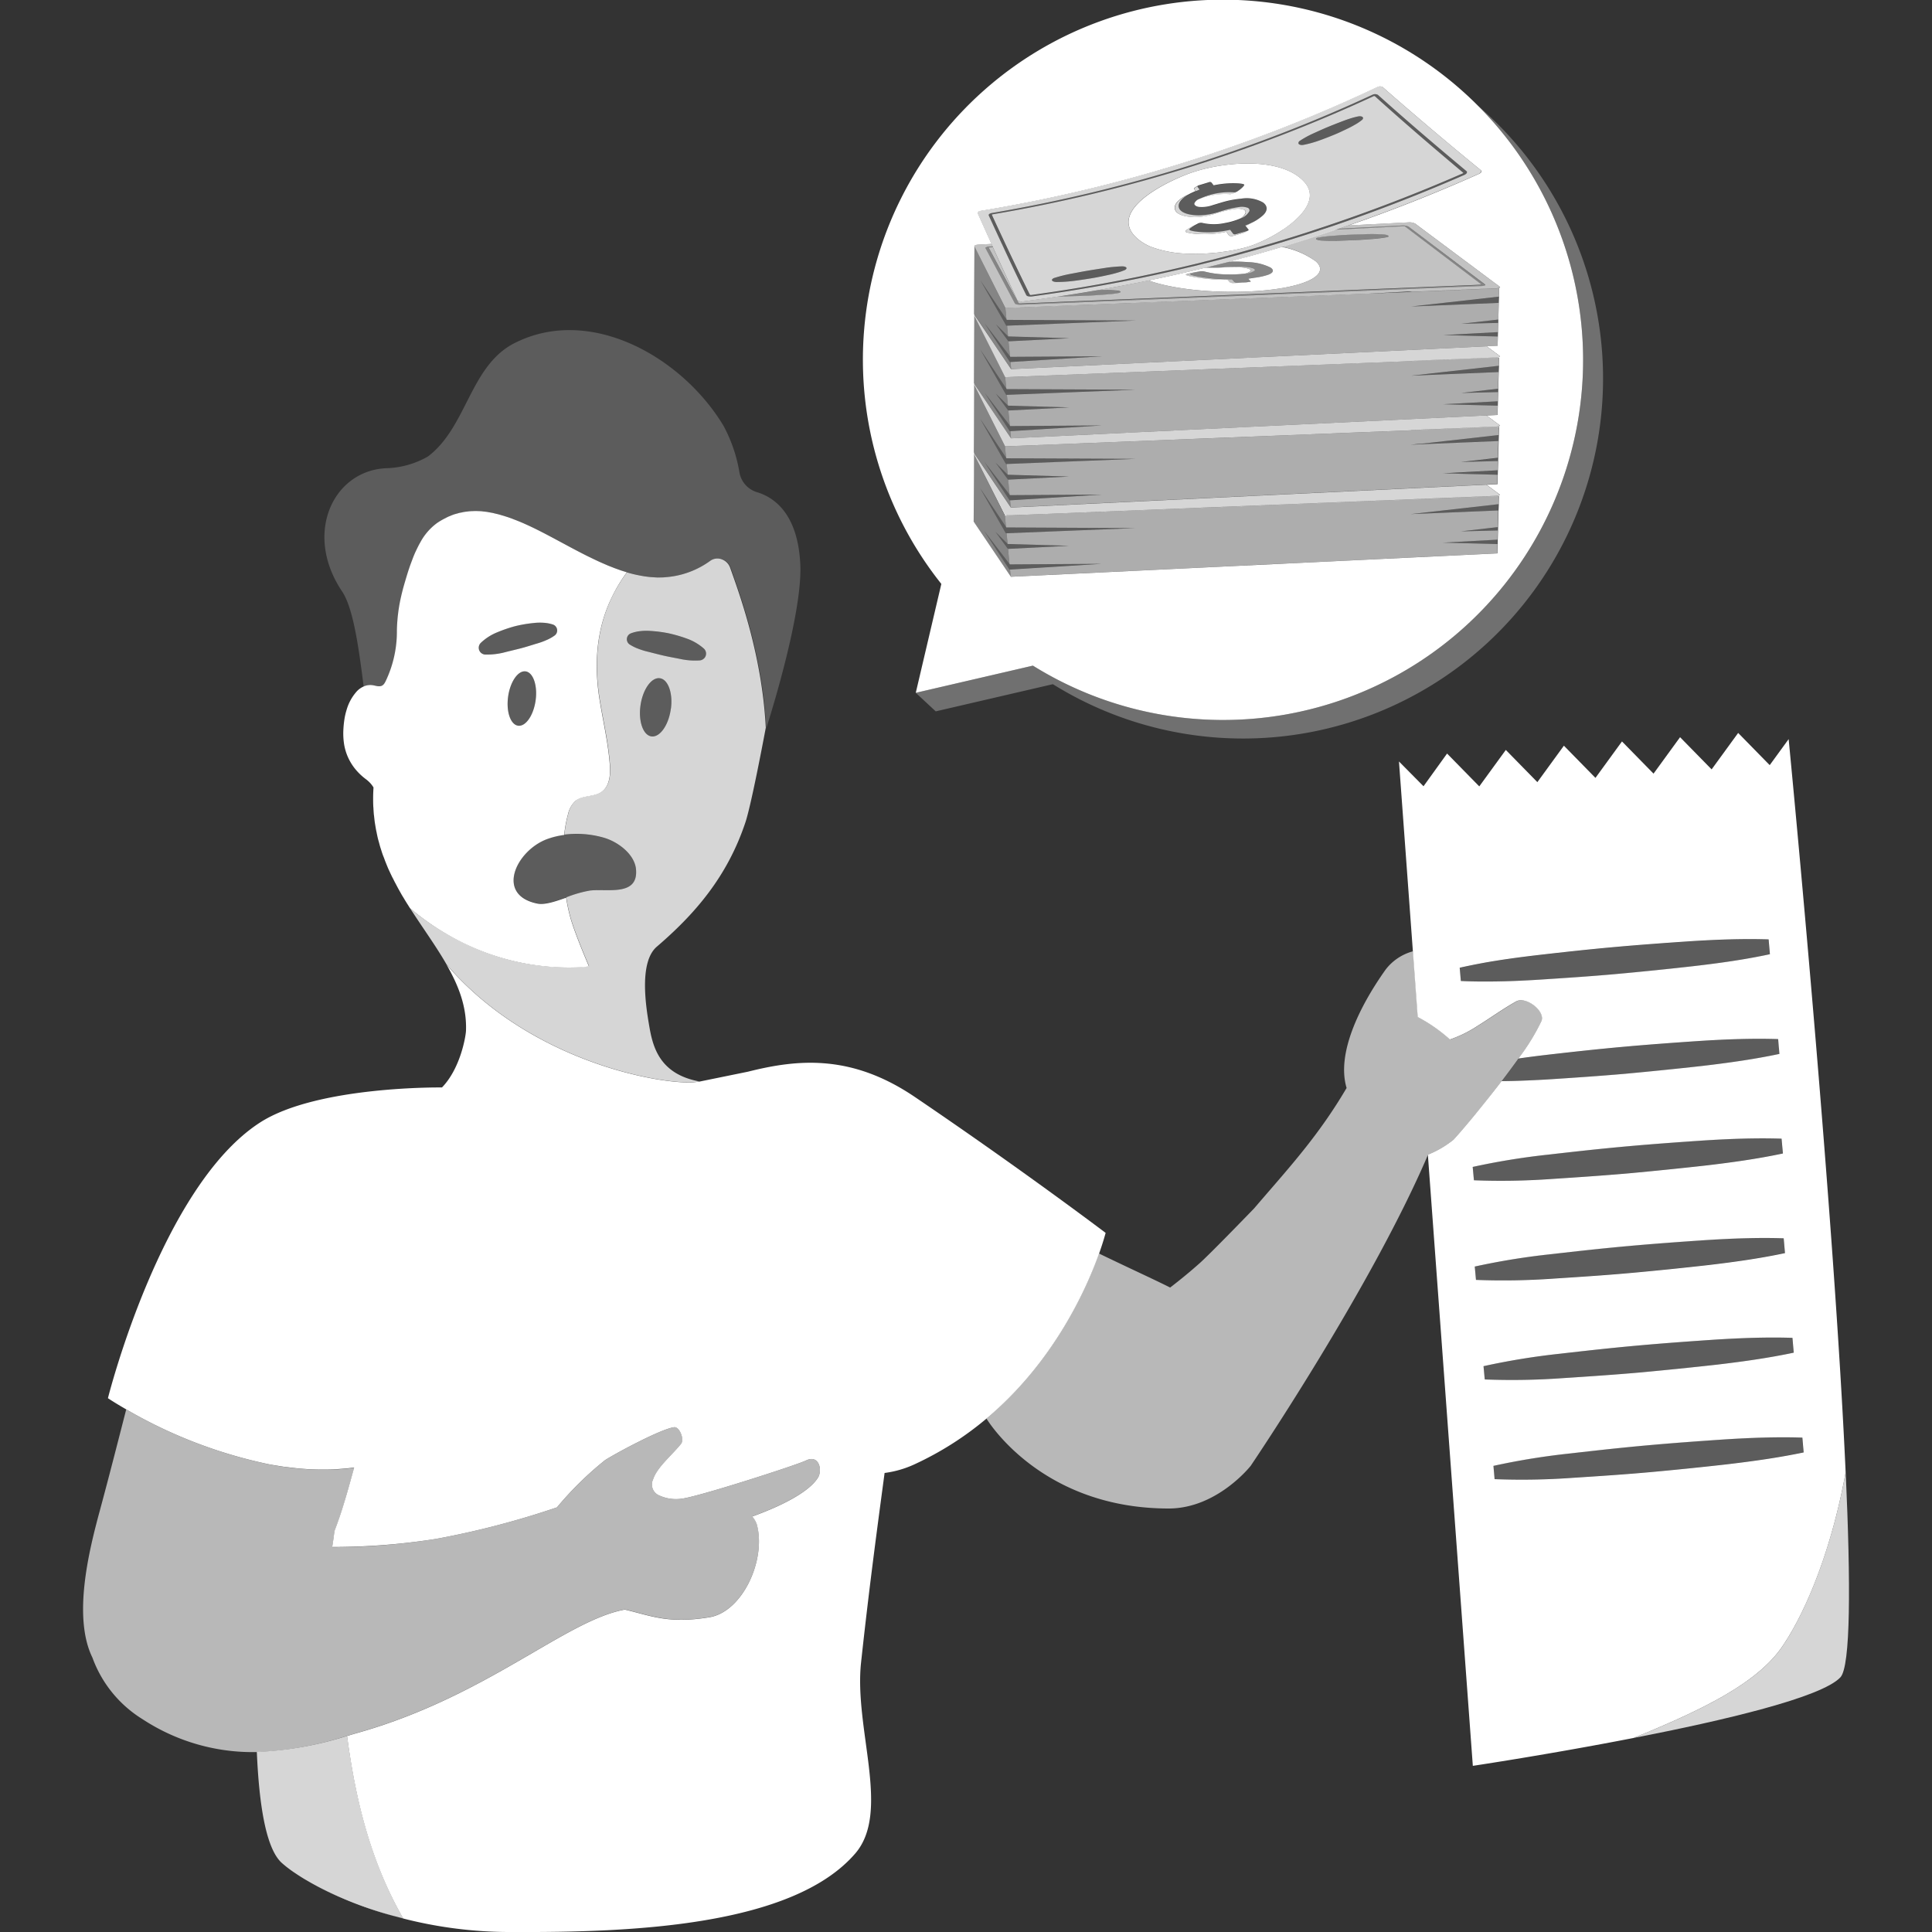 <svg viewBox="0 0 300 300" xmlns="http://www.w3.org/2000/svg"><rect x="0" y="0" width="300" height="300" fill="#333333" stroke="none"/><g fill="#fff"><path d="m 229.5 16.42 a 55.9 55.9 0 0 1 -69.11 86.94 l -18.19 4.22 3.1 2.88 18.19 -4.22 a 55.9 55.9 0 0 0 66.01 -89.82 z" opacity=".3"/><path d="m 232.79 76.74 l -1.99 -1.48 -1.68 .08 -.57 .03 -28.29 1.36 -13.52 .65 -28.95 1.39 -.57 .03 -.26 .01 -5.71 -8.45 c -.04 .03 -.06 .07 -.04 .1 l 4.81 9.38 c .06 .12 .48 .2 .93 .18 l 75.3 -3.02 c .46 -.03 .7 -.14 .54 -.26 z" opacity=".8"/><path d="m 232.52 84.48 l -8.48 -.22 8.49 -.46 .04 -1.43 -5.74 .14 5.75 -.66 .07 -2.59 -13.61 .57 13.64 -1.54 .03 -1.27 -76.67 3.03 .17 1.77 .05 .08 20.05 .1 -20.01 .8 .16 1.66 .01 .01 9.53 .28 -9.47 .48 .22 2.34 .06 .07 14.26 -.09 -14.23 .89 .1 1.11 75.54 -3.63 z" opacity=".6"/><path d="m 156.75 88.45 l -3.92 -5.99 3.92 5.11 -.22 -2.34 h -.02 l -1.92 -2.63 1.87 1.86 -.16 -1.66 -.11 .01 -4 -7.01 4.02 6.02 -.17 -1.77 -4.82 -9.6 -.06 10.53 5.78 8.57 -.1 -1.11 z" opacity=".4"/><path d="m 156.26 81.9 l -.05 -.08 -4.02 -6.02 4 7.01 .11 -.01 20.01 -.8 z" opacity=".2"/><path d="m 156.47 84.47 l -.01 -.01 -1.87 -1.86 1.92 2.63 h .02 l 9.47 -.48 z" opacity=".2"/><path d="m 156.81 87.64 l -.06 -.07 -3.92 -5.11 3.92 5.99 .09 -.01 14.23 -.89 z" opacity=".2"/><path d="m 232.65 79.26 l .03 -.97 -13.64 1.54 z" opacity=".2"/><path d="m 232.57 82.37 l .01 -.52 -5.75 .66 z" opacity=".2"/><path d="m 232.52 84.48 l .01 -.68 -8.49 .46 z" opacity=".2"/><path d="m 232.81 65.99 l -1.99 -1.48 -1.68 .08 -.57 .03 -28.29 1.36 -13.52 .65 -28.94 1.39 -.57 .03 -.26 .01 -5.71 -8.45 c -.04 .03 -.06 .07 -.04 .1 l 4.83 9.6 55.88 -2.21 7.33 -.29 c -.05 -.01 -.11 -.02 -.17 -.03 l 13.16 -.53 c .47 -.02 .7 -.13 .54 -.26 z" opacity=".8"/><path d="m 220.61 68.91 l 1.46 -.16 10.63 -1.2 .03 -1.27 -13.46 .53 -7.33 .29 -55.88 2.21 .06 .67 .04 .41 .02 .16 .05 .53 .05 .08 20.05 .09 -20.01 .8 .16 1.66 .01 .01 9.53 .28 -9.47 .48 .22 2.34 .06 .07 14.26 -.09 -13.89 .87 -.35 .02 .05 .5 .06 .6 .26 -.01 .57 -.03 28.95 -1.39 13.52 -.65 28.29 -1.36 .57 -.03 1.68 -.08 1.7 -.08 .04 -1.44 -3.92 -.1 -1.82 -.05 -.62 -.02 -2.12 -.05 1.91 -.11 .55 -.03 1.64 -.09 4.39 -.24 .04 -1.43 -5.74 .14 5.75 -.66 .07 -2.59 -10.34 .43 -1.59 .07 -.54 .02 -1.15 .05 1.06 -.12 z" opacity=".6"/><path d="m 156.91 78.2 l -.05 -.5 h -.08 l -.71 -1.08 -3.22 -4.9 1.98 2.57 1.86 2.42 .09 .12 -.22 -2.35 -.02 .01 -1.93 -2.63 1.87 1.86 -.15 -1.66 h -.11 l -.85 -1.47 -.08 -.15 -.23 -.4 -2.84 -4.99 3.3 4.96 .27 .4 .1 .15 .34 .52 -.05 -.53 -.01 -.16 -.04 -.41 -.06 -.67 -4.83 -9.6 -.06 10.53 .08 .11 5.71 8.45 z" opacity=".4"/><path d="m 156.29 71.16 l -.06 -.08 -.34 -.52 -.1 -.15 -.27 -.4 -3.3 -4.96 2.84 4.99 .23 .4 .08 .15 .85 1.47 h .11 l 20.01 -.8 z" opacity=".2"/><path d="m 156.5 73.73 l -.02 -.01 -1.87 -1.86 1.93 2.63 .02 -.01 9.46 -.47 z" opacity=".2"/><path d="m 156.84 76.9 l -.06 -.07 .01 .06 -.1 -.18 -1.86 -2.42 -1.98 -2.57 3.22 4.9 .71 1.08 h .08 l .35 -.02 13.89 -.87 z" opacity=".2"/><path d="m 222.07 68.74 l -1.46 .17 -.49 .05 -1.06 .12 1.15 -.04 .54 -.03 1.59 -.06 10.34 -.43 .02 -.97 z" opacity=".2"/><path d="m 232.6 71.63 l .01 -.53 -5.75 .66 z" opacity=".2"/><path d="m 228.17 73.29 l -1.64 .09 -.55 .03 -1.91 .11 2.12 .05 .61 .02 1.82 .04 3.92 .1 .02 -.68 z" opacity=".2"/><path d="m 232.83 55.25 l -1.99 -1.48 -1.68 .08 -.57 .03 -28.29 1.36 -13.52 .65 -28.95 1.39 -.57 .03 -.26 .01 -5.71 -8.45 c -.04 .03 -.06 .07 -.04 .1 l 4.83 9.6 55.88 -2.21 7.33 -.29 c -.05 -.01 -.11 -.02 -.17 -.03 l 13.16 -.53 c .48 -.02 .72 -.14 .55 -.26 z" opacity=".8"/><path d="m 220.64 58.17 l 1.45 -.17 10.64 -1.2 .03 -1.27 -13.45 .53 -7.34 .29 -55.88 2.22 .06 .67 .04 .41 .02 .15 .05 .54 .05 .08 20.05 .09 -20.01 .8 .16 1.66 .01 .02 9.53 .27 -9.47 .48 .22 2.34 .06 .08 14.26 -.1 -13.89 .87 -.34 .02 .04 .51 .06 .6 .26 -.01 .57 -.03 28.95 -1.39 13.51 -.65 28.29 -1.36 .57 -.03 1.68 -.08 1.71 -.08 .03 -1.44 -3.91 -.1 -1.82 -.05 -.62 -.01 -2.12 -.06 1.91 -.1 .56 -.03 1.63 -.09 4.39 -.24 .04 -1.43 -5.74 .14 5.75 -.66 .07 -2.59 -10.33 .43 -1.59 .07 -.54 .02 -1.15 .05 1.05 -.12 z" opacity=".6"/><path d="m 156.93 67.46 l -.04 -.51 -.09 .01 -.7 -1.08 -3.22 -4.91 1.97 2.58 1.86 2.41 .09 .12 -.22 -2.34 h -.02 l -1.93 -2.62 1.88 1.85 -.16 -1.66 -.11 .01 -.84 -1.47 -.09 -.16 -.23 -.4 -2.84 -4.98 3.3 4.96 .27 .4 .1 .15 .35 .52 -.05 -.54 -.02 -.15 -.04 -.41 -.06 -.67 -4.83 -9.6 -.05 10.52 .07 .12 5.71 8.45 z" opacity=".4"/><path d="m 156.31 60.42 l -.05 -.08 -.35 -.52 -.1 -.15 -.27 -.4 -3.3 -4.96 2.84 4.98 .23 .4 .09 .16 .84 1.47 .11 -.01 20.01 -.8 z" opacity=".2"/><path d="m 156.52 62.99 l -.01 -.02 -1.88 -1.85 1.93 2.62 h .02 l 9.47 -.48 z" opacity=".2"/><path d="m 156.86 66.16 l -.06 -.08 .01 .06 -.1 -.18 -1.86 -2.41 -1.97 -2.58 3.22 4.91 .7 1.08 .09 -.01 .34 -.02 13.89 -.87 z" opacity=".2"/><path d="m 222.09 58 l -1.45 .17 -.5 .05 -1.05 .12 1.15 -.05 .54 -.02 1.59 -.07 10.33 -.43 .03 -.97 z" opacity=".2"/><path d="m 232.62 60.88 l .01 -.52 -5.75 .66 z" opacity=".2"/><path d="m 228.19 62.55 l -1.63 .09 -.56 .03 -1.91 .1 2.12 .06 .62 .01 1.82 .05 3.91 .1 .02 -.68 z" opacity=".2"/><path d="m 204.34 40.6 c 2.46 2.24 -2.32 4.33 -10.64 4.67 -6.01 .25 -11.9 -.47 -15.35 -1.72 q -4 .83 -8.04 1.52 c .07 0 .14 0 .21 -.01 .46 -.01 .93 -.01 1.4 -.01 s .95 .02 1.45 .06 c .45 .03 .72 .16 .61 .27 a .67 .67 0 0 1 -.33 .13 c -.42 .08 -.85 .13 -1.29 .17 s -.89 .08 -1.34 .11 c -.91 .06 -1.81 .12 -2.73 .15 s -1.84 .06 -2.77 .09 q -.61 .01 -1.23 .01 c -1.82 .27 -3.64 .53 -5.48 .76 -.4 .05 -.78 -.04 -.85 -.2 q -1.92 -4.09 -3.78 -8.2 l -.46 .02 c -.12 .01 -.2 .04 -.18 .07 l 4.63 8.59 c .01 .02 .04 .03 .09 .04 a .82 .82 0 0 0 .18 .01 l 71.4 -2.91 a .39 .39 0 0 0 .14 -.03 c .03 -.01 .03 -.03 .01 -.05 l -11.79 -8.95 a .48 .48 0 0 0 -.23 -.05 h -.07 l -10.62 .54 q -4.11 1.39 -8.25 2.63 a 12.99 12.99 0 0 1 5.31 2.29 z m .34 -3.71 a 22.39 22.39 0 0 1 2.35 -.28 c .83 -.06 1.65 -.12 2.5 -.16 s 1.71 -.06 2.58 -.09 c .43 -.01 .88 -.02 1.33 -.01 s .92 .02 1.42 .06 c .45 .03 .79 .16 .76 .28 -.02 .06 -.1 .1 -.24 .13 -.35 .08 -.74 .13 -1.13 .18 s -.8 .09 -1.21 .12 c -.83 .06 -1.66 .12 -2.51 .16 s -1.72 .07 -2.59 .1 -1.77 .02 -2.74 -.03 c -.48 -.03 -.86 -.16 -.84 -.29 .02 -.08 .14 -.14 .32 -.17 z" opacity=".7"/><path d="m 232.86 44.51 l -13.14 -9.8 a 2 2 0 0 0 -1.03 -.19 l -9.32 .48 c -.5 .17 -.99 .35 -1.49 .52 l 9.82 -.5 a 1.99 1.99 0 0 1 1.03 .18 l 11.85 8.96 c .08 .06 .07 .12 -.03 .17 a 1.4 1.4 0 0 1 -.5 .09 l -71.52 2.9 c -.09 0 -.17 0 -.25 0 a 2.48 2.48 0 0 1 -.36 -.04 c -.18 -.03 -.29 -.08 -.32 -.14 l -4.57 -8.59 c -.06 -.12 .21 -.23 .62 -.25 l .48 -.03 c -.06 -.13 -.12 -.27 -.18 -.4 l -2.04 .11 c -.4 .02 -.68 .13 -.62 .25 l 4.83 9.6 55.88 -2.21 2.66 -.14 4 -.21 a 2.72 2.72 0 0 1 .5 .03 l 13.16 -.53 c .46 -.03 .7 -.14 .54 -.26 z" opacity=".7"/><path d="m 217.91 35.17 h .07 a .48 .48 0 0 1 .23 .05 l 11.79 8.96 c .02 .02 .02 .03 -.01 .05 a .39 .39 0 0 1 -.14 .03 l -71.4 2.91 a .82 .82 0 0 1 -.18 -.01 c -.05 -.01 -.08 -.02 -.09 -.04 l -4.63 -8.59 c -.02 -.03 .06 -.07 .18 -.07 l .46 -.02 c -.02 -.05 -.05 -.1 -.07 -.15 l -.48 .03 c -.4 .02 -.68 .13 -.62 .25 l 4.57 8.59 c .03 .06 .14 .11 .32 .14 a 2.48 2.48 0 0 0 .36 .04 h .25 l 71.52 -2.9 a 1.4 1.4 0 0 0 .5 -.09 c .1 -.05 .11 -.11 .03 -.17 l -11.84 -8.98 a 1.99 1.99 0 0 0 -1.03 -.18 l -9.82 .5 c -.2 .07 -.4 .13 -.59 .2 z" opacity=".4"/><path d="m 165.52 46.05 c .93 -.02 1.85 -.05 2.77 -.09 s 1.82 -.1 2.73 -.15 c .45 -.03 .9 -.06 1.34 -.11 s .88 -.1 1.29 -.17 a .67 .67 0 0 0 .33 -.13 c .11 -.12 -.17 -.24 -.61 -.27 -.5 -.04 -.98 -.05 -1.45 -.06 s -.94 0 -1.4 .01 c -.07 0 -.14 .01 -.21 .01 q -3 .52 -6.02 .97 .63 0 1.23 -.01 z" opacity=".4"/><path d="m 205.2 37.34 c .96 .05 1.86 .05 2.74 .03 s 1.74 -.05 2.59 -.1 1.68 -.1 2.51 -.16 c .41 -.03 .82 -.07 1.21 -.12 s .77 -.1 1.13 -.18 c .13 -.03 .22 -.08 .24 -.13 .03 -.12 -.31 -.25 -.76 -.28 -.5 -.04 -.96 -.05 -1.42 -.06 s -.9 0 -1.33 .01 c -.87 .02 -1.74 .04 -2.58 .09 s -1.67 .1 -2.5 .16 a 22.39 22.39 0 0 0 -2.35 .28 c -.18 .04 -.3 .09 -.31 .16 -.02 .15 .35 .28 .83 .3 z" opacity=".4"/><path d="m 194.59 41.67 a 4.52 4.52 0 0 0 -1.26 -.24 29.11 29.11 0 0 0 -3.5 .05 c -.74 .03 -1.5 .02 -2.25 -.01 l -.45 .11 c .69 .03 1.38 .03 2.05 0 a 29.35 29.35 0 0 1 3.51 -.05 4.48 4.48 0 0 1 1.26 .24 c .26 .11 .31 .25 .2 .36 a 2.05 2.05 0 0 1 -1.01 .39 3.19 3.19 0 0 0 1.67 -.49 c .09 -.12 .04 -.25 -.22 -.36 z" opacity=".7"/><path d="m 192.13 43.87 a .77 .77 0 0 1 -.45 -.08 l -.31 -.34 -.08 -.09 c -.25 0 -.51 0 -.76 -.01 a 26.77 26.77 0 0 1 -4.88 -.5 c -.63 -.14 -1.1 -.25 -.68 -.37 a 11.53 11.53 0 0 1 1.19 -.29 16.2 16.2 0 0 0 -1.86 .39 c -.43 .12 .05 .23 .67 .37 a 28.13 28.13 0 0 0 5.64 .51 l .35 .39 a 1.09 1.09 0 0 0 .63 .12 l 1.51 -.06 a 5.06 5.06 0 0 0 .78 -.11 z" opacity=".7"/><path d="m 204.34 40.6 a 12.99 12.99 0 0 0 -5.3 -2.26 q -2.37 .71 -4.76 1.37 l -.08 .02 c -.26 .07 -.52 .14 -.78 .21 .07 -.01 .14 -.02 .21 -.04 -.11 .03 -.22 .05 -.34 .07 -.84 .23 -1.68 .46 -2.52 .68 .32 -.01 .64 -.03 .96 -.03 .7 0 1.42 .03 2.12 .09 a 8.21 8.21 0 0 1 3.44 .84 c .58 .39 .47 .81 -.39 1.12 a 10.81 10.81 0 0 1 -2.11 .46 c -.3 .05 -.63 .1 -.97 .14 l .38 .4 c .05 .05 -.07 .1 -.27 .11 h -.04 a 5.06 5.06 0 0 1 -.78 .11 l -1.51 .06 a 1.09 1.09 0 0 1 -.63 -.12 l -.35 -.39 a 28.13 28.13 0 0 1 -5.64 -.51 c -.63 -.14 -1.1 -.25 -.67 -.37 a 16.2 16.2 0 0 1 1.86 -.39 1.87 1.87 0 0 1 .85 -.01 14.05 14.05 0 0 0 3.62 .45 19.43 19.43 0 0 0 2.5 -.1 2.05 2.05 0 0 0 1.01 -.39 c .11 -.12 .05 -.25 -.2 -.36 a 4.48 4.48 0 0 0 -1.26 -.24 29.35 29.35 0 0 0 -3.51 .05 c -.67 .03 -1.36 .03 -2.05 0 q -4.36 1.07 -8.78 1.98 c 3.45 1.25 9.34 1.96 15.35 1.72 8.32 -.34 13.09 -2.43 10.64 -4.67 z"/><path d="m 197.29 41.56 a 8.21 8.21 0 0 0 -3.44 -.84 c -.7 -.06 -1.41 -.09 -2.12 -.09 -.33 0 -.64 .01 -.96 .03 l -.35 .09 c -.95 .25 -1.9 .48 -2.85 .71 .75 .04 1.51 .04 2.25 .01 a 29.11 29.11 0 0 1 3.5 -.05 4.52 4.52 0 0 1 1.26 .24 c .26 .11 .31 .25 .21 .36 a 3.19 3.19 0 0 1 -1.67 .49 19.43 19.43 0 0 1 -2.5 .1 14.05 14.05 0 0 1 -3.62 -.45 2.19 2.19 0 0 0 -.85 .01 11.53 11.53 0 0 0 -1.19 .29 c -.43 .12 .05 .24 .68 .37 a 26.77 26.77 0 0 0 4.88 .5 c .26 .01 .51 .01 .76 .01 l .08 .09 .31 .34 a .77 .77 0 0 0 .45 .08 l 1.78 -.07 h .04 c .2 -.01 .32 -.06 .27 -.11 l -.38 -.4 -.03 -.03 c .35 -.03 .68 -.07 1 -.11 a 10.81 10.81 0 0 0 2.11 -.46 c .85 -.3 .97 -.72 .38 -1.11 z" opacity=".4"/><path d="m 220.66 47.42 l 1.46 -.16 10.63 -1.2 .03 -1.27 -13.45 .53 -7.34 .29 -55.88 2.21 .07 .67 .04 .42 .01 .15 .05 .53 .06 .08 20.04 .1 -20 .8 .15 1.66 .01 .01 9.53 .28 -9.47 .48 .23 2.34 .05 .07 14.26 -.09 -13.88 .87 -.35 .02 .05 .5 .05 .61 .26 -.02 .57 -.02 28.95 -1.39 13.52 -.65 28.29 -1.36 .57 -.03 1.68 -.08 1.7 -.08 .04 -1.44 -3.92 -.1 -1.82 -.05 -.61 -.02 -2.13 -.05 1.92 -.1 .55 -.03 1.64 -.09 4.39 -.24 .03 -1.43 -5.73 .14 5.75 -.66 .07 -2.59 -10.34 .43 -1.59 .07 -.54 .02 -1.15 .05 1.06 -.12 z" opacity=".6"/><path d="m 156.96 56.71 l -.05 -.5 -.08 .01 -.71 -1.08 -3.22 -4.91 1.98 2.57 1.86 2.42 .09 .12 -.23 -2.34 h -.01 l -1.93 -2.63 1.87 1.86 -.15 -1.66 -.12 .01 -.84 -1.48 -.08 -.15 -.23 -.4 -2.85 -4.98 3.31 4.96 .27 .4 .1 .15 .34 .51 -.05 -.53 -.01 -.15 -.04 -.42 -.07 -.67 -4.82 -9.6 -.06 10.53 .08 .11 5.7 8.46 z" opacity=".4"/><path d="m 156.34 49.67 l -.06 -.08 -.34 -.51 -.1 -.15 -.27 -.4 -3.31 -4.96 2.85 4.98 .23 .4 .08 .15 .84 1.48 .12 -.01 20 -.8 z" opacity=".2"/><path d="m 156.54 52.24 l -.01 -.01 -1.87 -1.86 1.93 2.63 h .01 l 9.47 -.48 z" opacity=".2"/><path d="m 156.88 55.41 l -.05 -.07 v .06 l -.09 -.18 -1.86 -2.42 -1.98 -2.57 3.22 4.91 .71 1.08 .08 -.01 .35 -.02 13.88 -.87 z" opacity=".2"/><path d="m 222.12 47.26 l -1.46 .16 -.49 .06 -1.06 .12 1.15 -.05 .54 -.02 1.59 -.07 10.34 -.43 .02 -.97 z" opacity=".2"/><path d="m 232.64 50.14 l .02 -.52 -5.75 .66 z" opacity=".2"/><path d="m 229.5 16.42 a 55.89 55.89 0 0 0 -83.33 74.25 l -3.97 16.91 18.19 -4.22 a 55.9 55.9 0 0 0 69.11 -86.94 z m -10.17 28.9 l 13.46 -.53 -.03 1.27 h .01 l -.04 .97 -.07 2.59 -.01 .52 -.04 1.43 -.02 .68 -.04 1.44 -1.7 .08 1.99 1.48 c .16 .12 -.07 .24 -.53 .26 l -13.16 .53 c .06 .01 .11 .02 .17 .03 l 13.46 -.53 -.03 1.27 h .01 l -.04 .97 -.07 2.59 -.01 .52 -.04 1.43 -.02 .68 -.04 1.44 -1.7 .08 1.99 1.48 c .16 .12 -.07 .24 -.53 .26 l -13.16 .53 c .06 .01 .11 .02 .17 .03 l 13.46 -.53 -.03 1.27 -.03 .97 -.07 2.59 -.01 .52 -.04 1.43 -.02 .68 -.04 1.44 -1.7 .08 1.99 1.48 c .16 .12 -.07 .24 -.53 .26 l -75.3 3.02 c -.45 .02 -.87 -.06 -.93 -.18 l -4.81 -9.38 4.83 9.6 76.67 -3.04 -.03 1.27 h .01 l -.04 .97 -.07 2.59 -.01 .52 -.04 1.43 -.02 .68 -.04 1.44 -75.54 3.63 -5.78 -8.57 .06 -10.53 c -.02 -.04 0 -.07 .04 -.1 l -.08 -.11 .06 -10.53 c -.02 -.04 0 -.07 .04 -.1 l -.08 -.11 .06 -10.53 c -.02 -.04 0 -.07 .04 -.1 l -.08 -.11 .06 -10.53 c -.06 -.12 .22 -.23 .62 -.25 l 2.04 -.11 c -.72 -1.59 -1.44 -3.18 -2.15 -4.78 -.07 -.15 .16 -.31 .51 -.36 a 231.73 231.73 0 0 0 61.5 -19.2 .88 .88 0 0 1 .86 -.02 q 7.53 6.6 15.28 12.93 c .18 .14 .03 .4 -.34 .56 q -10.02 4.47 -20.23 8 l 9.31 -.48 a 2 2 0 0 1 1.03 .19 l 13.14 9.8 c .16 .12 -.07 .24 -.53 .26 l -13.16 .53 c .03 -.01 .09 0 .14 .01 z"/><path d="m 228.22 51.81 l -1.64 .09 -.55 .03 -1.92 .1 2.13 .05 .61 .02 1.82 .05 3.92 .1 .02 -.68 z" opacity=".2"/><path d="m 229.94 26.43 q -7.75 -6.34 -15.28 -12.93 a .88 .88 0 0 0 -.86 .02 231.73 231.73 0 0 1 -61.5 19.2 c -.35 .05 -.57 .22 -.51 .36 .71 1.6 1.43 3.19 2.15 4.78 .06 .13 .12 .27 .18 .4 .02 .05 .05 .1 .07 .15 q 1.86 4.11 3.78 8.2 c .07 .15 .45 .24 .85 .2 1.83 -.23 3.66 -.49 5.48 -.76 q 3.02 -.45 6.02 -.97 4.04 -.7 8.04 -1.52 4.41 -.91 8.78 -1.98 l .45 -.11 c .95 -.24 1.9 -.47 2.85 -.71 l .35 -.09 c .84 -.22 1.68 -.45 2.52 -.68 l .13 -.04 c .26 -.07 .52 -.14 .78 -.21 l .08 -.02 q 2.39 -.66 4.76 -1.37 4.14 -1.24 8.25 -2.63 c .2 -.07 .4 -.13 .59 -.2 .5 -.17 .99 -.35 1.49 -.52 q 10.21 -3.55 20.23 -8 c .34 -.17 .49 -.42 .32 -.57 z m -2.18 .43 a .51 .51 0 0 1 -.07 .09 1.04 1.04 0 0 1 -.31 .21 q -10.2 4.46 -20.58 7.98 c -.53 .18 -1.06 .35 -1.59 .52 l -.59 .2 q -3.48 1.14 -6.98 2.18 -2.05 .61 -4.11 1.18 c -.15 .04 -.31 .08 -.46 .13 q -.82 .22 -1.64 .44 l -.44 .12 q -1.62 .43 -3.25 .83 l -.45 .11 c -.55 .14 -1.09 .27 -1.63 .41 -.18 .04 -.35 .08 -.53 .12 q -3.9 .93 -7.84 1.75 -5.95 1.22 -11.99 2.16 c -1.1 .17 -2.2 .33 -3.3 .49 -.59 .08 -1.17 .17 -1.76 .25 a 1.72 1.72 0 0 1 -.56 -.02 .45 .45 0 0 1 -.32 -.18 q -1.83 -3.73 -3.57 -7.49 c -.02 -.05 -.05 -.1 -.07 -.15 -.06 -.13 -.12 -.27 -.19 -.4 -.67 -1.45 -1.34 -2.89 -2 -4.34 -.07 -.16 .17 -.33 .53 -.38 a 232.76 232.76 0 0 0 59 -18.33 .92 .92 0 0 1 .9 -.01 c 4.51 4.05 9.12 7.98 13.77 11.86 a .2 .2 0 0 1 .02 .27 z" opacity=".8"/><path d="m 227.2 26.82 c -4.63 -3.89 -9.22 -7.82 -13.71 -11.88 a .22 .22 0 0 0 -.21 0 233.12 233.12 0 0 1 -59.13 18.34 .23 .23 0 0 0 -.08 .02 c -.04 .02 -.06 .04 -.05 .07 .67 1.47 1.36 2.93 2.04 4.39 .06 .14 .13 .27 .19 .4 .02 .05 .05 .1 .07 .15 q 1.76 3.74 3.59 7.45 c .02 .04 .11 .06 .21 .05 q 8.51 -1.16 16.81 -2.87 3.82 -.79 7.61 -1.69 l .54 -.13 q .73 -.17 1.45 -.35 l .49 -.13 c 1.08 -.27 2.15 -.54 3.23 -.82 l .4 -.11 c .59 -.16 1.17 -.32 1.76 -.48 l .46 -.13 q 2.1 -.58 4.2 -1.2 3.28 -.96 6.53 -2.02 l .59 -.2 q .79 -.26 1.58 -.52 10.79 -3.61 21.36 -8.23 a .2 .2 0 0 0 .09 -.07 .05 .05 0 0 0 -.02 -.04 z m -52.55 15.12 a 10.27 10.27 0 0 1 -1.21 .42 c -.42 .12 -.84 .23 -1.27 .32 -.87 .19 -1.73 .37 -2.62 .52 s -1.78 .28 -2.68 .4 a 21.99 21.99 0 0 1 -2.78 .19 c -.48 0 -.81 -.17 -.73 -.37 a .62 .62 0 0 1 .39 -.27 21.64 21.64 0 0 1 2.51 -.63 c .87 -.16 1.73 -.33 2.6 -.48 s 1.76 -.28 2.65 -.42 c .44 -.07 .89 -.13 1.35 -.17 s .92 -.08 1.41 -.09 c .44 0 .73 .15 .65 .35 a .53 .53 0 0 1 -.27 .23 z m 24.05 -5.95 c -.1 .06 -.19 .12 -.29 .18 a 24.05 24.05 0 0 1 -2.9 1.5 16.12 16.12 0 0 1 -1.71 .64 25 25 0 0 1 -2.78 .63 c -.2 .03 -.39 .07 -.6 .1 -.18 .03 -.36 .05 -.54 .07 -.21 .03 -.42 .06 -.64 .09 -.53 .06 -1.06 .11 -1.61 .14 -.24 .02 -.48 .03 -.72 .04 -.73 .03 -1.47 .04 -2.2 .02 l -.2 -.01 a 17.62 17.62 0 0 1 -5.68 -1.02 7.75 7.75 0 0 1 -1.97 -1.11 c -.06 -.05 -.12 -.1 -.18 -.15 a 5.36 5.36 0 0 1 -.43 -.4 4.7 4.7 0 0 1 -.51 -.62 c -2.69 -4.11 5.99 -8.14 9.13 -9.23 5.1 -1.79 14.04 -2.57 17.62 1.35 2.24 2.45 -.07 5.24 -3.08 7.31 -.22 .16 -.46 .32 -.71 .47 z m 12.77 -17.35 a 7.43 7.43 0 0 1 -.96 .66 c -.34 .2 -.69 .39 -1.05 .57 -.73 .35 -1.46 .71 -2.21 1.02 s -1.54 .62 -2.32 .9 a 16.9 16.9 0 0 1 -2.49 .7 c -.45 .09 -.82 -.04 -.83 -.27 a .46 .46 0 0 1 .24 -.36 14.55 14.55 0 0 1 2.06 -1.13 c .73 -.33 1.46 -.67 2.21 -.98 s 1.52 -.61 2.3 -.91 c .39 -.15 .78 -.29 1.19 -.42 a 12 12 0 0 1 1.28 -.34 c .41 -.08 .75 .03 .76 .25 a .4 .4 0 0 1 -.18 .31 z" opacity=".8"/><path d="m 227.72 26.58 c -4.65 -3.88 -9.26 -7.81 -13.77 -11.86 a .92 .92 0 0 0 -.9 .01 232.76 232.76 0 0 1 -59 18.33 c -.36 .06 -.6 .23 -.53 .38 .65 1.45 1.33 2.9 2 4.34 .06 .14 .12 .27 .19 .4 .02 .05 .05 .1 .07 .15 q 1.75 3.76 3.57 7.49 a .45 .45 0 0 0 .32 .18 1.72 1.72 0 0 0 .56 .02 c .59 -.08 1.17 -.17 1.76 -.25 1.1 -.16 2.2 -.32 3.3 -.49 q 6.05 -.94 11.99 -2.16 3.94 -.81 7.84 -1.75 c .18 -.04 .35 -.08 .53 -.12 .55 -.13 1.09 -.27 1.63 -.41 l .45 -.11 q 1.63 -.41 3.25 -.83 l .44 -.12 q .82 -.22 1.64 -.44 c .15 -.04 .31 -.08 .46 -.13 q 2.06 -.57 4.11 -1.18 3.5 -1.04 6.98 -2.18 l .59 -.2 c .53 -.18 1.06 -.34 1.59 -.52 q 10.39 -3.52 20.58 -7.98 a 1.04 1.04 0 0 0 .31 -.21 .51 .51 0 0 0 .07 -.09 .2 .2 0 0 0 -.03 -.27 z m -.6 .37 q -10.58 4.63 -21.36 8.23 -.79 .26 -1.58 .52 l -.59 .2 q -3.25 1.05 -6.53 2.02 -2.09 .62 -4.2 1.2 l -.46 .13 c -.59 .16 -1.17 .32 -1.76 .48 l -.4 .11 c -1.07 .28 -2.15 .55 -3.23 .82 l -.49 .13 q -.73 .18 -1.45 .35 l -.54 .13 q -3.79 .9 -7.61 1.69 -8.31 1.7 -16.81 2.87 c -.1 .01 -.19 -.01 -.21 -.05 q -1.83 -3.7 -3.59 -7.45 c -.02 -.05 -.05 -.1 -.07 -.15 -.06 -.13 -.13 -.27 -.19 -.4 -.69 -1.46 -1.37 -2.92 -2.04 -4.39 -.01 -.02 .01 -.05 .05 -.07 a .23 .23 0 0 1 .08 -.02 233.12 233.12 0 0 0 59.13 -18.34 .22 .22 0 0 1 .21 0 c 4.49 4.06 9.08 7.99 13.71 11.88 a .05 .05 0 0 1 .01 .07 .2 .2 0 0 1 -.08 .04 z" opacity=".2"/><path d="m 202.5 28.21 c -3.59 -3.92 -12.52 -3.14 -17.62 -1.35 -3.13 1.1 -11.81 5.13 -9.13 9.23 a 4.7 4.7 0 0 0 .51 .62 5.36 5.36 0 0 0 .43 .4 c .06 .05 .12 .1 .18 .15 a 7.75 7.75 0 0 0 1.97 1.11 17.62 17.62 0 0 0 5.68 1.02 l .2 .01 c .73 .02 1.47 .02 2.2 -.02 .24 -.01 .48 -.02 .72 -.04 .54 -.04 1.08 -.08 1.61 -.14 .22 -.03 .43 -.06 .64 -.09 .18 -.02 .36 -.05 .54 -.07 .2 -.03 .4 -.07 .6 -.1 a 25 25 0 0 0 2.78 -.63 16.12 16.12 0 0 0 1.71 -.64 24.05 24.05 0 0 0 2.9 -1.5 c .1 -.06 .19 -.12 .29 -.18 .24 -.15 .48 -.31 .72 -.47 3 -2.07 5.31 -4.87 3.07 -7.31 z m -6.36 5.21 a 7.1 7.1 0 0 1 -1.85 1.21 c -.27 .15 -.56 .3 -.88 .44 l .47 .59 c .04 .05 -.02 .11 -.11 .16 a .35 .35 0 0 1 -.09 .05 l -.07 .02 a 3.09 3.09 0 0 1 -.71 .33 l -.34 .1 -.7 .2 -.38 .11 a .7 .7 0 0 1 -.62 -.06 l -.01 -.01 -.12 -.15 -.32 -.42 a 16.05 16.05 0 0 1 -5.2 .27 c -.09 -.01 -.19 -.02 -.28 -.04 -.63 -.11 -1.1 -.2 -.72 -.48 a 11.23 11.23 0 0 1 1.68 -.96 1.1 1.1 0 0 1 .79 -.17 8.04 8.04 0 0 0 3.53 .02 10.72 10.72 0 0 0 2.33 -.68 1.8 1.8 0 0 0 .85 -.85 .43 .43 0 0 0 -.28 -.55 2.67 2.67 0 0 0 -1.24 -.12 17.99 17.99 0 0 0 -3.29 .79 11.14 11.14 0 0 1 -3.11 .49 c -1.44 -.03 -2.63 -.37 -2.96 -1.03 -.36 -.73 .24 -1.55 1.51 -2.23 .17 -.09 .35 -.17 .53 -.26 l .04 -.02 c .33 -.18 .69 -.34 1.05 -.5 l -.23 -.31 c -.1 -.11 .25 -.33 .54 -.48 a .38 .38 0 0 1 .15 -.09 c .66 -.2 .99 -.3 1.64 -.5 a .38 .38 0 0 1 .37 .04 l .35 .45 a 14.29 14.29 0 0 1 3.55 -.32 s 1.2 .04 1.2 .24 c .03 .09 -.27 .43 -.65 .72 l -.08 .06 c -.04 .03 -.08 .06 -.13 .09 a 2.72 2.72 0 0 1 -1.32 .58 10.6 10.6 0 0 0 -4.27 .55 c -.23 .08 -.47 .17 -.69 .26 a 1.32 1.32 0 0 0 -.58 .56 c -.12 .28 .19 .53 .67 .61 a 5.12 5.12 0 0 0 2.2 -.29 c .79 -.23 1.56 -.49 2.38 -.68 a 14.42 14.42 0 0 1 2 -.31 5.11 5.11 0 0 1 3.42 .61 c .7 .54 .71 1.26 -.02 1.96 z"/><path d="m 164.1 43.79 a 21.99 21.99 0 0 0 2.78 -.19 c .9 -.12 1.79 -.24 2.68 -.4 s 1.75 -.34 2.62 -.52 c .43 -.1 .86 -.2 1.27 -.32 a 10.27 10.27 0 0 0 1.21 -.42 .53 .53 0 0 0 .29 -.23 c .08 -.2 -.21 -.35 -.65 -.35 -.49 .01 -.95 .04 -1.41 .09 s -.91 .1 -1.35 .17 c -.89 .14 -1.78 .26 -2.65 .42 s -1.74 .32 -2.6 .48 a 21.64 21.64 0 0 0 -2.51 .63 .62 .62 0 0 0 -.39 .27 c -.1 .2 .22 .37 .71 .37 z" opacity=".2"/><path d="m 202.43 22.5 a 16.9 16.9 0 0 0 2.49 -.7 c .78 -.29 1.56 -.58 2.32 -.9 s 1.49 -.67 2.21 -1.02 c .36 -.18 .72 -.36 1.05 -.57 a 7.43 7.43 0 0 0 .96 -.66 .4 .4 0 0 0 .17 -.3 c -.01 -.22 -.35 -.33 -.76 -.25 a 12 12 0 0 0 -1.28 .34 c -.41 .13 -.81 .27 -1.19 .42 -.77 .3 -1.55 .6 -2.3 .91 s -1.48 .65 -2.21 .98 a 14.55 14.55 0 0 0 -2.06 1.13 .46 .46 0 0 0 -.24 .36 c .02 .22 .4 .34 .84 .26 z" opacity=".2"/><path d="m 194 32.81 a .43 .43 0 0 0 -.28 -.55 2.67 2.67 0 0 0 -1.24 -.12 17.93 17.93 0 0 0 -3.28 .8 11.08 11.08 0 0 1 -3.1 .5 c -1.44 -.02 -2.63 -.37 -2.97 -1.03 -.36 -.72 .22 -1.54 1.45 -2.21 -.18 .09 -.36 .17 -.53 .26 -1.27 .67 -1.87 1.5 -1.51 2.23 .33 .66 1.52 1.01 2.96 1.03 a 11.14 11.14 0 0 0 3.11 -.49 17.99 17.99 0 0 1 3.29 -.79 2.67 2.67 0 0 1 1.24 .12 .43 .43 0 0 1 .28 .55 1.8 1.8 0 0 1 -.85 .85 2.49 2.49 0 0 0 1.43 -1.15 z" opacity=".8"/><path d="m 189.86 29.89 a 10.52 10.52 0 0 0 -2.48 .54 7.2 7.2 0 0 0 -1.26 .55 c .22 -.09 .45 -.18 .69 -.26 a 10.6 10.6 0 0 1 4.27 -.55 2.72 2.72 0 0 0 1.32 -.58 1.36 1.36 0 0 1 -.75 .28 10.59 10.59 0 0 0 -1.79 .02 z" opacity=".8"/><path d="m 193.41 35.06 c .31 -.14 .6 -.28 .88 -.44 q -.43 .21 -.92 .39 z" opacity=".8"/><path d="m 185.95 29.02 c -.03 -.04 -.01 -.08 .03 -.12 -.3 .15 -.65 .37 -.54 .48 l .23 .31 c .2 -.09 .4 -.17 .6 -.25 z" opacity=".8"/><path d="m 192.04 36.33 l -.13 .04 a .5 .5 0 0 1 -.33 -.01 c -.02 -.01 -.06 -.01 -.07 -.03 l -.3 -.39 -.09 -.12 -.1 -.13 c -.24 .05 -.48 .1 -.72 .14 a 14.86 14.86 0 0 1 -4.75 .11 c -.63 -.11 -1.1 -.2 -.73 -.47 a 8.08 8.08 0 0 1 1.08 -.69 11.23 11.23 0 0 0 -1.68 .96 c -.38 .27 .1 .37 .72 .48 .09 .02 .19 .02 .28 .04 a 16.05 16.05 0 0 0 5.2 -.27 l .32 .42 .12 .15 .01 .01 a .7 .7 0 0 0 .62 .06 l .38 -.11 .7 -.2 .34 -.1 a 3.09 3.09 0 0 0 .71 -.33 c -.62 .17 -.98 .27 -1.58 .44 z" opacity=".8"/><path d="m 196.22 31.49 a 5.11 5.11 0 0 0 -3.42 -.61 14.42 14.42 0 0 0 -2 .31 c -.82 .19 -1.59 .45 -2.38 .68 a 5.12 5.12 0 0 1 -2.2 .29 c -.48 -.08 -.79 -.33 -.67 -.61 a 1.32 1.32 0 0 1 .58 -.56 7.2 7.2 0 0 1 1.26 -.55 10.56 10.56 0 0 1 4.26 -.56 1.36 1.36 0 0 0 .75 -.28 l .13 -.09 .08 -.06 c .08 -.06 .15 -.12 .21 -.18 .27 -.24 .46 -.47 .44 -.54 0 -.2 -1.2 -.24 -1.2 -.24 a 14.29 14.29 0 0 0 -3.55 .32 l -.35 -.45 a .38 .38 0 0 0 -.37 -.04 c -.66 .2 -.98 .3 -1.64 .5 a .38 .38 0 0 0 -.15 .09 c -.04 .04 -.06 .08 -.03 .12 l .32 .43 c -.21 .08 -.4 .16 -.6 .25 -.36 .16 -.72 .32 -1.05 .5 l -.04 .02 c -1.23 .67 -1.81 1.49 -1.45 2.21 .33 .66 1.53 1 2.97 1.03 a 11.08 11.08 0 0 0 3.1 -.5 17.93 17.93 0 0 1 3.28 -.8 2.67 2.67 0 0 1 1.24 .12 .43 .43 0 0 1 .28 .55 2.49 2.49 0 0 1 -1.44 1.15 10.72 10.72 0 0 1 -2.33 .68 8.04 8.04 0 0 1 -3.53 -.02 1.28 1.28 0 0 0 -.79 .17 8.08 8.08 0 0 0 -1.08 .69 c -.38 .27 .1 .37 .73 .47 a 14.86 14.86 0 0 0 4.75 -.11 c .24 -.04 .48 -.09 .72 -.14 l .1 .13 .09 .12 .3 .39 c .01 .01 .05 .02 .07 .03 a .5 .5 0 0 0 .33 .01 l .13 -.04 c .6 -.17 .96 -.27 1.57 -.45 l .07 -.02 a .35 .35 0 0 0 .09 -.05 c .09 -.05 .15 -.11 .11 -.16 l -.47 -.59 -.04 -.05 q .48 -.19 .92 -.39 a 7.1 7.1 0 0 0 1.85 -1.21 c .7 -.73 .69 -1.45 .05 -1.96 z" opacity=".2"/><path d="m 57.95 106.41 c .48 .08 1 .29 1.43 .06 a .97 .97 0 0 0 .33 -.3 2.76 2.76 0 0 0 .23 -.4 17.85 17.85 0 0 0 1.74 -7.55 c .01 -.65 .03 -1.28 .08 -1.9 a 26.04 26.04 0 0 1 .57 -3.67 c .14 -.61 .3 -1.23 .48 -1.87 .22 -.78 .48 -1.65 .78 -2.54 .15 -.45 .31 -.9 .49 -1.35 s .36 -.9 .56 -1.34 .42 -.87 .66 -1.29 a 8.97 8.97 0 0 1 2.63 -3.06 11.01 11.01 0 0 1 1.32 -.76 c .12 -.06 .25 -.13 .37 -.19 .1 -.04 .2 -.08 .3 -.12 .18 -.08 .37 -.15 .55 -.22 .14 -.05 .27 -.08 .4 -.12 .15 -.05 .3 -.1 .46 -.13 .14 -.03 .27 -.05 .41 -.08 .15 -.03 .31 -.07 .46 -.09 .11 -.02 .22 -.02 .33 -.04 .18 -.02 .36 -.05 .54 -.06 .09 -.01 .18 0 .28 -.01 .2 -.01 .4 -.02 .6 -.02 .1 0 .19 .01 .29 .01 .2 .01 .4 .01 .6 .03 .1 .01 .2 .02 .3 .04 .2 .02 .39 .04 .59 .07 .08 .01 .17 .03 .25 .05 .21 .04 .43 .07 .64 .12 .09 .02 .19 .05 .28 .07 .21 .05 .41 .09 .62 .15 .12 .03 .25 .07 .37 .11 .18 .05 .36 .1 .54 .16 .09 .03 .19 .06 .28 .09 .21 .07 .42 .14 .64 .22 .07 .03 .14 .06 .22 .08 .23 .09 .47 .17 .7 .27 .07 .03 .15 .06 .22 .09 .23 .1 .47 .19 .7 .29 .06 .03 .12 .06 .18 .08 q .84 .37 1.68 .78 l .02 .01 c 2.77 1.36 5.6 3 8.46 4.42 l .03 .01 q .87 .43 1.75 .83 c .06 .03 .12 .06 .18 .08 .26 .11 .51 .22 .77 .33 .07 .03 .13 .06 .2 .09 .26 .11 .51 .21 .77 .3 l .2 .08 .75 .27 c .07 .03 .15 .05 .22 .08 .23 .08 .47 .15 .7 .22 .1 .03 .2 .07 .3 .09 a 20.59 20.59 0 0 0 2.31 .54 c .12 .02 .23 .04 .35 .06 .31 .05 .62 .09 .94 .12 q .37 .04 .74 .05 c .14 .01 .28 .01 .41 .02 .38 .01 .76 0 1.14 -.03 .07 0 .14 -.01 .21 -.02 a 13.54 13.54 0 0 0 6.83 -2.55 1.9 1.9 0 0 1 1.36 -.33 2.16 2.16 0 0 1 1.77 1.42 c 1.4 3.97 4.95 13.52 5.52 24.85 l -.06 .31 c 1.36 -4.3 5.68 -18.59 5.35 -25.68 -.37 -7.93 -4.12 -10.43 -6.71 -11.21 a 3.9 3.9 0 0 1 -2.74 -3.08 23.33 23.33 0 0 0 -2.46 -7.21 c -6.45 -10.75 -20.9 -18.95 -32.72 -12.73 -6.68 3.62 -7.17 12.89 -13.17 17.46 a 13.68 13.68 0 0 1 -6.41 1.83 c -8.29 .3 -12.99 10.11 -6.95 19.12 1.7 2.53 2.55 8.33 3.36 14.81 a 2.55 2.55 0 0 1 1.48 -.22 z" opacity=".2"/><path d="m 97.34 88.87 c -.09 -.03 -.18 -.06 -.27 -.09 -.23 -.07 -.47 -.14 -.7 -.22 -.07 -.03 -.15 -.05 -.22 -.08 -.25 -.09 -.5 -.18 -.75 -.27 l -.2 -.08 c -.26 -.1 -.51 -.2 -.77 -.3 -.07 -.03 -.13 -.06 -.2 -.09 -.26 -.11 -.51 -.22 -.77 -.33 -.06 -.03 -.12 -.06 -.18 -.08 q -.88 -.4 -1.75 -.83 l -.03 -.01 c -2.86 -1.41 -5.69 -3.06 -8.46 -4.42 l -.02 -.01 q -.84 -.41 -1.68 -.78 c -.06 -.03 -.12 -.06 -.18 -.08 -.23 -.1 -.47 -.2 -.7 -.29 -.07 -.03 -.15 -.06 -.22 -.09 -.23 -.09 -.47 -.18 -.7 -.27 -.07 -.03 -.14 -.06 -.22 -.08 -.21 -.08 -.42 -.15 -.64 -.22 -.09 -.03 -.19 -.06 -.28 -.09 -.18 -.06 -.36 -.11 -.54 -.16 -.12 -.04 -.25 -.08 -.37 -.11 -.21 -.06 -.42 -.1 -.62 -.15 -.09 -.02 -.19 -.05 -.28 -.07 -.22 -.05 -.43 -.08 -.64 -.12 -.08 -.02 -.17 -.03 -.25 -.05 -.2 -.03 -.39 -.05 -.59 -.07 -.1 -.01 -.2 -.03 -.3 -.04 -.2 -.02 -.4 -.02 -.6 -.03 -.1 0 -.19 -.01 -.29 -.01 -.2 0 -.4 .01 -.6 .02 -.09 0 -.18 0 -.28 .01 -.18 .01 -.36 .04 -.54 .06 -.11 .01 -.22 .02 -.33 .04 -.15 .02 -.31 .06 -.46 .09 -.14 .03 -.27 .05 -.41 .08 -.15 .04 -.3 .09 -.46 .13 -.13 .04 -.27 .07 -.4 .12 -.18 .06 -.37 .14 -.55 .22 -.1 .04 -.2 .07 -.3 .12 -.12 .06 -.25 .12 -.37 .19 a 11.01 11.01 0 0 0 -1.32 .76 8.97 8.97 0 0 0 -2.65 3.06 c -.24 .41 -.45 .85 -.66 1.29 s -.39 .89 -.56 1.34 -.34 .9 -.49 1.35 c -.3 .89 -.55 1.76 -.78 2.54 -.18 .63 -.34 1.25 -.48 1.87 a 26.04 26.04 0 0 0 -.57 3.67 c -.05 .62 -.08 1.25 -.08 1.9 a 17.85 17.85 0 0 1 -1.74 7.55 2.76 2.76 0 0 1 -.23 .4 .97 .97 0 0 1 -.33 .3 c -.43 .23 -.95 .02 -1.43 -.06 a 2.55 2.55 0 0 0 -1.53 .24 3.35 3.35 0 0 0 -.9 .64 7.28 7.28 0 0 0 -1.63 2.88 c -.09 .29 -.17 .58 -.23 .85 -.03 .14 -.06 .27 -.08 .39 a 15.55 15.55 0 0 0 -.22 2.11 11.01 11.01 0 0 0 .11 1.98 8.15 8.15 0 0 0 1.08 2.98 7.94 7.94 0 0 0 .76 1.06 9.27 9.27 0 0 0 1.54 1.45 c .14 .1 .27 .21 .39 .32 a 4.22 4.22 0 0 1 .81 .98 q -.05 .73 -.06 1.44 v .21 c 0 .4 0 .79 .02 1.18 0 .1 .01 .19 .02 .29 .02 .36 .04 .71 .07 1.06 .01 .1 .03 .2 .04 .3 .04 .34 .07 .68 .12 1.01 l .06 .36 c .05 .31 .1 .61 .16 .91 .03 .13 .06 .25 .08 .38 .06 .29 .12 .58 .19 .86 .04 .15 .08 .29 .12 .43 .07 .26 .14 .52 .21 .77 .05 .17 .11 .33 .16 .5 .07 .22 .14 .45 .22 .67 .05 .15 .11 .3 .17 .44 .09 .23 .17 .47 .26 .7 .05 .12 .1 .23 .14 .35 .11 .26 .21 .52 .32 .77 .05 .11 .1 .23 .16 .34 .11 .25 .23 .5 .35 .75 .06 .13 .12 .25 .19 .37 .12 .23 .23 .47 .35 .69 .06 .11 .12 .21 .17 .32 .13 .24 .26 .49 .39 .73 .05 .08 .09 .16 .14 .25 .15 .26 .29 .52 .44 .77 l .15 .24 c .15 .25 .3 .51 .46 .76 .05 .08 .1 .17 .16 .25 l .45 .72 -.04 -.07 a 40.14 40.14 0 0 0 8.3 5.41 37.23 37.23 0 0 0 18.09 3.76 c .89 -.06 1.39 -.14 1.39 -.14 s -2.17 -5.01 -2.9 -7.63 a 27.43 27.43 0 0 1 -.64 -3.04 c -1.67 .59 -3.32 1.15 -4.46 .92 -6.59 -1.33 -3.3 -8.26 1.54 -10.03 a 12.41 12.41 0 0 1 2.62 -.63 19.34 19.34 0 0 1 .58 -3.18 4.04 4.04 0 0 1 1.16 -2.1 c 1.13 -.91 2.89 -.58 4.07 -1.41 1.21 -.85 1.38 -2.57 1.28 -4.05 -.23 -3.39 -1.02 -6.72 -1.57 -10.08 -1.17 -7.12 .02 -12.34 1.94 -16.22 a 23.75 23.75 0 0 1 2.27 -3.74 z m -14.16 19.81 c -.3 2.33 -1.51 4.13 -2.69 4.01 s -1.9 -2.1 -1.6 -4.43 1.51 -4.13 2.69 -4.01 1.9 2.11 1.6 4.43 z m 3.29 -10.47 a .97 .97 0 0 1 -.36 .48 l -.01 .01 a 6.65 6.65 0 0 1 -1.29 .71 10.12 10.12 0 0 1 -1.31 .48 c -.88 .26 -1.75 .55 -2.63 .78 s -1.77 .43 -2.66 .66 a 10.9 10.9 0 0 1 -2.83 .31 h -.02 a 1.06 1.06 0 0 1 -.71 -1.81 8.04 8.04 0 0 1 2.52 -1.63 22.14 22.14 0 0 1 2.79 -.96 20.26 20.26 0 0 1 2.91 -.5 8.34 8.34 0 0 1 1.48 -.04 5.67 5.67 0 0 1 1.52 .28 .98 .98 0 0 1 .6 1.23 z"/><path d="m 113.38 88.16 a 2.16 2.16 0 0 0 -1.74 -1.42 1.9 1.9 0 0 0 -1.33 .33 13.49 13.49 0 0 1 -6.86 2.55 c -.07 .01 -.14 .01 -.21 .02 -.38 .03 -.76 .03 -1.14 .03 -.14 0 -.28 -.01 -.41 -.02 q -.37 -.02 -.74 -.05 c -.31 -.03 -.62 -.07 -.94 -.12 -.12 -.02 -.23 -.04 -.35 -.06 a 20.62 20.62 0 0 1 -2.31 -.54 23.79 23.79 0 0 0 -2.25 3.68 c -1.92 3.89 -3.11 9.11 -1.94 16.23 .55 3.36 1.34 6.68 1.57 10.08 .1 1.48 -.07 3.2 -1.28 4.05 -1.19 .84 -2.95 .5 -4.07 1.41 a 4.04 4.04 0 0 0 -1.16 2.1 19.26 19.26 0 0 0 -.58 3.17 15.26 15.26 0 0 1 6.06 .46 c 2.26 .63 4.86 2.6 5.06 4.94 .36 4.2 -4.4 2.98 -7.13 3.28 a 18.61 18.61 0 0 0 -3.7 1.06 27.4 27.4 0 0 0 .64 3.05 c .73 2.63 2.9 7.63 2.9 7.63 s -.51 .08 -1.42 .14 a 36.7 36.7 0 0 1 -18.09 -3.76 40.12 40.12 0 0 1 -8.26 -5.34 l .01 .02 c 1.93 3.01 3.99 5.82 5.62 8.66 12.84 14.99 32.78 18.57 38.19 18.31 .22 -.01 .63 -.05 1.1 -.12 -6.48 -1.19 -7.33 -5.74 -7.87 -8.99 -.5 -2.96 -1.49 -9.6 1.24 -11.94 5.96 -5.11 10.96 -10.9 13.77 -19.34 .86 -2.62 2.61 -11.79 3.05 -14.12 .07 -.35 .1 -.55 .1 -.55 -.58 -11.31 -4.13 -20.87 -5.53 -24.83 z m -9.21 21.89 c -.33 2.5 -1.66 4.42 -2.96 4.3 s -2.09 -2.25 -1.76 -4.74 1.66 -4.42 2.96 -4.3 2.1 2.24 1.77 4.73 z m 5.18 -7.84 a 1.06 1.06 0 0 1 -.69 .34 h -.02 a 10.85 10.85 0 0 1 -2.84 -.19 c -.9 -.19 -1.8 -.34 -2.69 -.54 s -1.77 -.44 -2.66 -.66 a 10.26 10.26 0 0 1 -1.33 -.42 6.7 6.7 0 0 1 -1.32 -.65 l -.02 -.01 a .98 .98 0 0 1 .18 -1.73 5.71 5.71 0 0 1 1.5 -.35 8.28 8.28 0 0 1 1.48 -.03 20.4 20.4 0 0 1 2.93 .38 22.18 22.18 0 0 1 2.83 .83 8.07 8.07 0 0 1 2.58 1.52 1.06 1.06 0 0 1 .08 1.51 z" opacity=".8"/><path d="m 81.58 104.26 c -1.19 -.12 -2.39 1.68 -2.69 4.01 s .41 4.31 1.6 4.43 2.39 -1.68 2.69 -4.01 -.41 -4.32 -1.6 -4.43 z" opacity=".2"/><path d="m 102.42 105.3 c -1.3 -.12 -2.63 1.8 -2.96 4.3 s .45 4.62 1.76 4.74 2.63 -1.8 2.96 -4.3 -.46 -4.61 -1.76 -4.74 z" opacity=".2"/><path d="m 109.29 100.71 a 8.07 8.07 0 0 0 -2.58 -1.52 22.18 22.18 0 0 0 -2.83 -.83 20.4 20.4 0 0 0 -2.93 -.38 8.28 8.28 0 0 0 -1.48 .03 5.71 5.71 0 0 0 -1.5 .35 .98 .98 0 0 0 -.18 1.73 l .02 .01 a 6.7 6.7 0 0 0 1.32 .65 10.26 10.26 0 0 0 1.33 .42 c .89 .22 1.77 .47 2.66 .66 s 1.79 .35 2.69 .54 a 10.85 10.85 0 0 0 2.84 .19 h .02 a 1.06 1.06 0 0 0 .62 -1.84 z" opacity=".2"/><path d="m 75.36 101.64 h .02 a 10.9 10.9 0 0 0 2.83 -.31 c .89 -.23 1.78 -.42 2.66 -.66 s 1.75 -.52 2.63 -.78 a 10.12 10.12 0 0 0 1.31 -.48 6.65 6.65 0 0 0 1.29 -.71 l .02 -.01 a .97 .97 0 0 0 .36 -.48 .98 .98 0 0 0 -.61 -1.24 5.67 5.67 0 0 0 -1.52 -.28 8.34 8.34 0 0 0 -1.48 .04 20.26 20.26 0 0 0 -2.91 .5 22.14 22.14 0 0 0 -2.79 .96 8.04 8.04 0 0 0 -2.52 1.63 1.06 1.06 0 0 0 .71 1.81 z" opacity=".2"/><path d="m 98.76 135.01 c -.2 -2.34 -2.8 -4.31 -5.06 -4.94 a 15.26 15.26 0 0 0 -6.06 -.46 h -.03 a 12.41 12.41 0 0 0 -2.62 .63 c -4.84 1.77 -8.13 8.7 -1.54 10.03 1.14 .23 2.79 -.33 4.46 -.92 l .03 -.01 a 18.61 18.61 0 0 1 3.7 -1.06 c 2.71 -.29 7.48 .93 7.12 -3.27 z" opacity=".2"/><path d="m 142.06 170.34 c -9.88 -6.7 -18.2 -5.87 -25.91 -3.93 l -7.54 1.54 c -.47 .06 -.88 .11 -1.1 .12 -5.42 .26 -25.35 -3.33 -38.19 -18.31 1.87 3.24 3.17 6.54 3.04 10.27 -.03 .87 -.85 5.86 -3.73 8.83 0 0 -19.4 -.27 -28.26 5.45 -15.39 9.93 -23.61 42.8 -23.61 42.8 s 1.03 .7 2.83 1.73 a 74.01 74.01 0 0 0 22.21 8.54 c .7 .13 1.4 .24 2.1 .35 .31 .05 .63 .08 .95 .12 q .72 .09 1.44 .16 c .32 .03 .64 .06 .95 .08 .73 .05 1.46 .09 2.2 .1 h .01 .45 c .77 .01 1.55 0 2.33 -.05 .07 0 .15 -.01 .22 -.02 .85 -.05 1.7 -.13 2.54 -.24 -.49 1.77 -.97 3.54 -1.54 5.41 -.46 1.54 -.97 3.02 -1.52 4.47 q -.15 1.24 -.35 2.46 a 103.75 103.75 0 0 0 16.12 -1.26 133.09 133.09 0 0 0 18.79 -4.9 51.7 51.7 0 0 1 7.49 -7.35 c 1.88 -1.18 8.65 -4.81 10.68 -5.09 .85 -.12 1.65 1.88 1.09 2.58 -1.45 1.8 -3.73 3.64 -4.34 5.52 a 1.84 1.84 0 0 0 .97 2.5 6.23 6.23 0 0 0 3.52 .49 c 2.71 -.35 17.85 -5.23 19.27 -5.93 2 -.98 2.6 1.51 1.82 2.71 -1.49 2.31 -5.9 4.45 -10.18 5.99 a 3.84 3.84 0 0 1 .69 1.18 c 1.53 5.42 -2.13 13.61 -7.36 14.47 -6.41 1.05 -8.99 -.23 -13.12 -1.19 -9.1 1.64 -21.27 13.33 -41.07 19.02 -.66 .19 -1.35 .39 -2.06 .6 1.29 9.72 3.54 19.14 8.49 27.94 .07 .13 .15 .26 .22 .39 a 59.99 59.99 0 0 1 -13.23 -4.92 66.9 66.9 0 0 0 30.42 7.03 c 18.16 .08 43.25 -.87 53.01 -12.19 5.58 -6.47 -.22 -19.38 .91 -29.7 .03 -.3 .07 -.61 .1 -.91 1.21 -11.09 2.48 -20.48 3.55 -28.48 a 15.9 15.9 0 0 0 4.64 -1.34 49.5 49.5 0 0 0 11.2 -7.12 c 10.47 -8.8 15.52 -20.16 17.47 -25.62 .71 -2 1.01 -3.2 1.01 -3.2 s -12.82 -9.71 -29.62 -21.1 z"/><path d="m 62.39 297.49 c -4.94 -8.81 -7.19 -18.23 -8.49 -27.94 a 53.29 53.29 0 0 1 -14.02 2.49 c .35 8.17 1.38 14.26 3.42 16.75 a 4.34 4.34 0 0 0 .42 .45 c .21 .19 .45 .39 .71 .6 .07 .06 .15 .12 .23 .18 q .36 .28 .79 .58 c .11 .08 .22 .15 .34 .23 .24 .16 .49 .33 .76 .5 .18 .12 .37 .23 .56 .35 s .37 .22 .56 .33 c .44 .26 .9 .52 1.39 .78 l .31 .17 a 59.99 59.99 0 0 0 13.23 4.92 c -.06 -.13 -.14 -.26 -.21 -.39 z" opacity=".8"/><path d="m 125.18 226.78 c -1.43 .7 -16.56 5.58 -19.27 5.93 a 6.23 6.23 0 0 1 -3.52 -.49 1.84 1.84 0 0 1 -.97 -2.5 c .62 -1.88 2.89 -3.72 4.34 -5.52 .57 -.7 -.24 -2.7 -1.09 -2.58 -2.03 .28 -8.8 3.91 -10.68 5.09 a 51.7 51.7 0 0 0 -7.49 7.35 133.09 133.09 0 0 1 -18.79 4.9 103.75 103.75 0 0 1 -16.12 1.29 q .2 -1.23 .35 -2.46 c .55 -1.45 1.06 -2.94 1.52 -4.47 .56 -1.88 1.05 -3.64 1.54 -5.41 a 36.63 36.63 0 0 1 -5.54 .3 46.16 46.16 0 0 1 -7.65 -.82 74.01 74.01 0 0 1 -22.21 -8.54 c -1.35 5.25 -2.69 10.51 -4.1 15.72 -1.58 5.84 -4.29 16.4 -1.15 22.82 a 18.75 18.75 0 0 0 7.79 9.57 31.14 31.14 0 0 0 17.75 5.1 53.29 53.29 0 0 0 14.01 -2.52 c .71 -.2 1.4 -.41 2.06 -.6 19.8 -5.69 31.97 -17.38 41.07 -19.02 4.14 .95 6.71 2.24 13.12 1.19 5.23 -.86 8.88 -9.05 7.36 -14.47 a 3.84 3.84 0 0 0 -.69 -1.18 c 4.29 -1.54 8.69 -3.68 10.18 -5.99 .77 -1.18 .17 -3.67 -1.82 -2.69 z" opacity=".65"/><path d="m 277.74 114.77 l -2.94 4.04 -4.9 -5 -4.12 5.66 -4.9 -5 -4.12 5.66 -4.9 -5 -4.12 5.66 -4.9 -5 -4.12 5.66 -4.9 -5 -4.12 5.66 -5 -5.1 -3.66 5.08 -3.81 -3.85 2.16 29.47 .75 10.22 a 24.33 24.33 0 0 1 5 3.48 18.89 18.89 0 0 0 4.29 -2.11 c 2.02 -1.25 4.08 -2.74 6.02 -3.81 1.47 -.81 4.51 1.47 3.91 3.04 a 32.87 32.87 0 0 1 -3.6 5.84 q 2.15 -.31 4.3 -.56 c 3.99 -.46 7.98 -.9 11.98 -1.26 s 8 -.65 12.01 -.92 c 4.01 -.25 8.02 -.41 12.06 -.28 l .2 2.3 c -3.95 .84 -7.94 1.39 -11.92 1.86 q -5.99 .67 -11.98 1.22 c -4 .35 -8 .62 -12.01 .88 q -2.53 .15 -5.07 .23 c -.72 .02 -1.45 .03 -2.17 .04 -1.4 1.83 -2.85 3.63 -4.13 5.2 -1.37 1.67 -2.57 3.06 -3.32 3.88 a 15.48 15.48 0 0 1 -3.98 2.33 l -.01 .02 6.98 94.89 s 11.95 -1.79 24.96 -4.33 c 9.84 -4.03 18.94 -8.22 22.99 -14.06 3.5 -5.04 7.66 -14.62 9.94 -27.2 -1.79 -39.47 -7.77 -102.69 -8.85 -113.84 z m -14.84 35.26 c -3.99 .45 -7.98 .86 -11.98 1.22 s -8 .62 -12.01 .88 c -2.57 .16 -5.14 .27 -7.72 .28 -1.45 .01 -2.9 -.01 -4.35 -.08 l -.18 -2.06 c 1.1 -.25 2.2 -.47 3.3 -.68 2.86 -.53 5.74 -.92 8.62 -1.26 3.99 -.46 7.98 -.9 11.98 -1.26 s 8 -.65 12.01 -.92 c 4.01 -.25 8.02 -.41 12.06 -.28 l .2 2.3 c -3.96 .85 -7.94 1.4 -11.93 1.86 z m -34.22 31.17 a 109.83 109.83 0 0 1 11.92 -1.93 c 3.99 -.46 7.98 -.9 11.98 -1.26 s 8 -.65 12 -.92 c 4.01 -.25 8.02 -.41 12.06 -.28 l .21 2.3 c -3.95 .84 -7.93 1.39 -11.92 1.86 q -5.99 .67 -11.98 1.22 c -4 .35 -8 .62 -12.01 .88 a 109.82 109.82 0 0 1 -12.07 .2 z m .32 15.47 a 109.57 109.57 0 0 1 11.92 -1.93 c 3.99 -.46 7.98 -.9 11.98 -1.26 s 8 -.65 12.01 -.92 c 4.01 -.25 8.02 -.41 12.06 -.28 l .2 2.3 c -3.95 .84 -7.93 1.39 -11.92 1.86 -3.99 .45 -7.98 .86 -11.98 1.22 s -8 .62 -12.01 .88 a 109.81 109.81 0 0 1 -12.07 .2 z m 1.36 15.47 a 109.8 109.8 0 0 1 11.92 -1.94 c 3.99 -.46 7.98 -.9 11.98 -1.26 s 8 -.65 12.01 -.92 c 4.01 -.25 8.02 -.41 12.06 -.28 l .2 2.3 c -3.96 .84 -7.94 1.39 -11.92 1.86 q -5.99 .67 -11.98 1.22 c -4 .35 -8 .62 -12.01 .88 a 109.58 109.58 0 0 1 -12.07 .2 z m 37.78 15.24 c -3.99 .45 -7.98 .86 -11.98 1.22 s -8 .62 -12.01 .88 a 109.82 109.82 0 0 1 -12.07 .2 l -.18 -2.06 a 109.59 109.59 0 0 1 11.92 -1.93 c 3.99 -.46 7.98 -.9 11.98 -1.26 s 8 -.65 12.01 -.92 c 4.01 -.25 8.02 -.41 12.06 -.28 l .2 2.3 c -3.97 .83 -7.95 1.38 -11.94 1.85 z"/><path d="m 286.6 228.61 c -2.29 12.58 -6.45 22.16 -9.94 27.2 -4.05 5.84 -13.15 10.03 -22.99 14.06 13.99 -2.72 29.21 -6.3 32.11 -9.42 1.59 -1.71 1.61 -14.48 .82 -31.84 z" opacity=".8"/><path d="m 274.62 145.88 c -4.04 -.13 -8.06 .03 -12.06 .28 -4.01 .27 -8.01 .56 -12.01 .92 s -7.99 .8 -11.98 1.26 c -2.88 .34 -5.76 .73 -8.62 1.26 -1.1 .2 -2.2 .43 -3.3 .68 l .18 2.06 c 1.46 .07 2.91 .08 4.35 .08 2.58 -.01 5.15 -.12 7.72 -.28 4.01 -.25 8.01 -.53 12.01 -.88 s 7.99 -.77 11.98 -1.22 c 3.99 -.47 7.97 -1.02 11.92 -1.86 z" opacity=".2"/><path d="m 276.15 161.35 c -4.04 -.13 -8.06 .03 -12.06 .28 -4 .27 -8.01 .56 -12.01 .92 s -7.99 .8 -11.98 1.26 q -2.15 .25 -4.3 .56 c -.14 .2 -.29 .4 -.43 .6 -.69 .95 -1.42 1.93 -2.17 2.91 .72 -.01 1.45 -.02 2.17 -.04 q 2.54 -.08 5.07 -.23 c 4.01 -.25 8.01 -.53 12.01 -.88 s 7.99 -.77 11.98 -1.22 c 3.99 -.47 7.97 -1.02 11.92 -1.86 z" opacity=".2"/><path d="m 240.93 183.06 c 4.01 -.25 8.01 -.53 12.01 -.88 s 7.99 -.77 11.98 -1.22 c 3.99 -.47 7.97 -1.02 11.92 -1.86 l -.21 -2.3 c -4.04 -.13 -8.06 .03 -12.06 .28 q -6.01 .4 -12 .92 c -4 .37 -7.99 .8 -11.98 1.26 a 109.83 109.83 0 0 0 -11.92 1.93 l .18 2.06 a 109.82 109.82 0 0 0 12.08 -.19 z" opacity=".2"/><path d="m 241.25 198.52 c 4.01 -.25 8.01 -.53 12.01 -.88 s 7.99 -.77 11.98 -1.22 c 3.99 -.47 7.97 -1.02 11.92 -1.86 l -.2 -2.3 c -4.04 -.13 -8.06 .03 -12.06 .28 -4.01 .27 -8.01 .56 -12.01 .92 s -7.99 .8 -11.98 1.26 a 109.57 109.57 0 0 0 -11.91 1.95 l .18 2.06 a 109.81 109.81 0 0 0 12.07 -.21 z" opacity=".2"/><path d="m 242.61 214 c 4.01 -.25 8.01 -.53 12.01 -.88 s 7.99 -.77 11.98 -1.22 c 3.99 -.47 7.97 -1.02 11.92 -1.86 l -.2 -2.3 c -4.04 -.13 -8.06 .03 -12.06 .28 -4 .27 -8.01 .56 -12.01 .92 s -7.99 .8 -11.98 1.26 a 109.8 109.8 0 0 0 -11.92 1.94 l .18 2.06 a 109.58 109.58 0 0 0 12.08 -.2 z" opacity=".2"/><path d="m 279.85 223.22 c -4.04 -.13 -8.06 .03 -12.06 .28 -4 .27 -8.01 .56 -12.01 .92 s -7.99 .8 -11.98 1.26 a 109.59 109.59 0 0 0 -11.92 1.93 l .18 2.06 a 109.82 109.82 0 0 0 12.07 -.2 c 4.01 -.25 8.01 -.53 12.01 -.88 s 7.99 -.77 11.98 -1.22 c 3.99 -.47 7.97 -1.02 11.92 -1.86 z" opacity=".2"/><path d="m 235.49 155.49 c -1.94 1.08 -4 2.56 -6.02 3.81 a 18.89 18.89 0 0 1 -4.29 2.11 24.33 24.33 0 0 0 -5 -3.48 l -.75 -10.22 a 7.94 7.94 0 0 0 -4.28 2.86 c -4.11 5.78 -7.64 13.08 -6.05 18.37 -4.08 6.93 -8.24 11.61 -13.04 17.16 l -1.34 1.56 c -.04 .04 -6.79 7.03 -8.45 8.5 -1.48 1.32 -3.01 2.57 -4.57 3.77 -2.32 -1.18 -6.82 -3.23 -11.06 -5.29 -1.95 5.46 -7 16.81 -17.47 25.62 0 0 8.28 13.98 28.3 13.98 7.55 0 12.74 -6.63 12.74 -6.63 s 18.62 -27.47 27.53 -48.3 l .01 -.02 a 15.48 15.48 0 0 0 3.98 -2.33 c .75 -.82 1.95 -2.21 3.32 -3.88 1.29 -1.56 2.73 -3.37 4.13 -5.2 .75 -.98 1.48 -1.96 2.17 -2.91 .15 -.2 .29 -.4 .43 -.6 a 32.87 32.87 0 0 0 3.6 -5.84 c .62 -1.57 -2.42 -3.86 -3.89 -3.04 z" opacity=".65"/></g></svg>